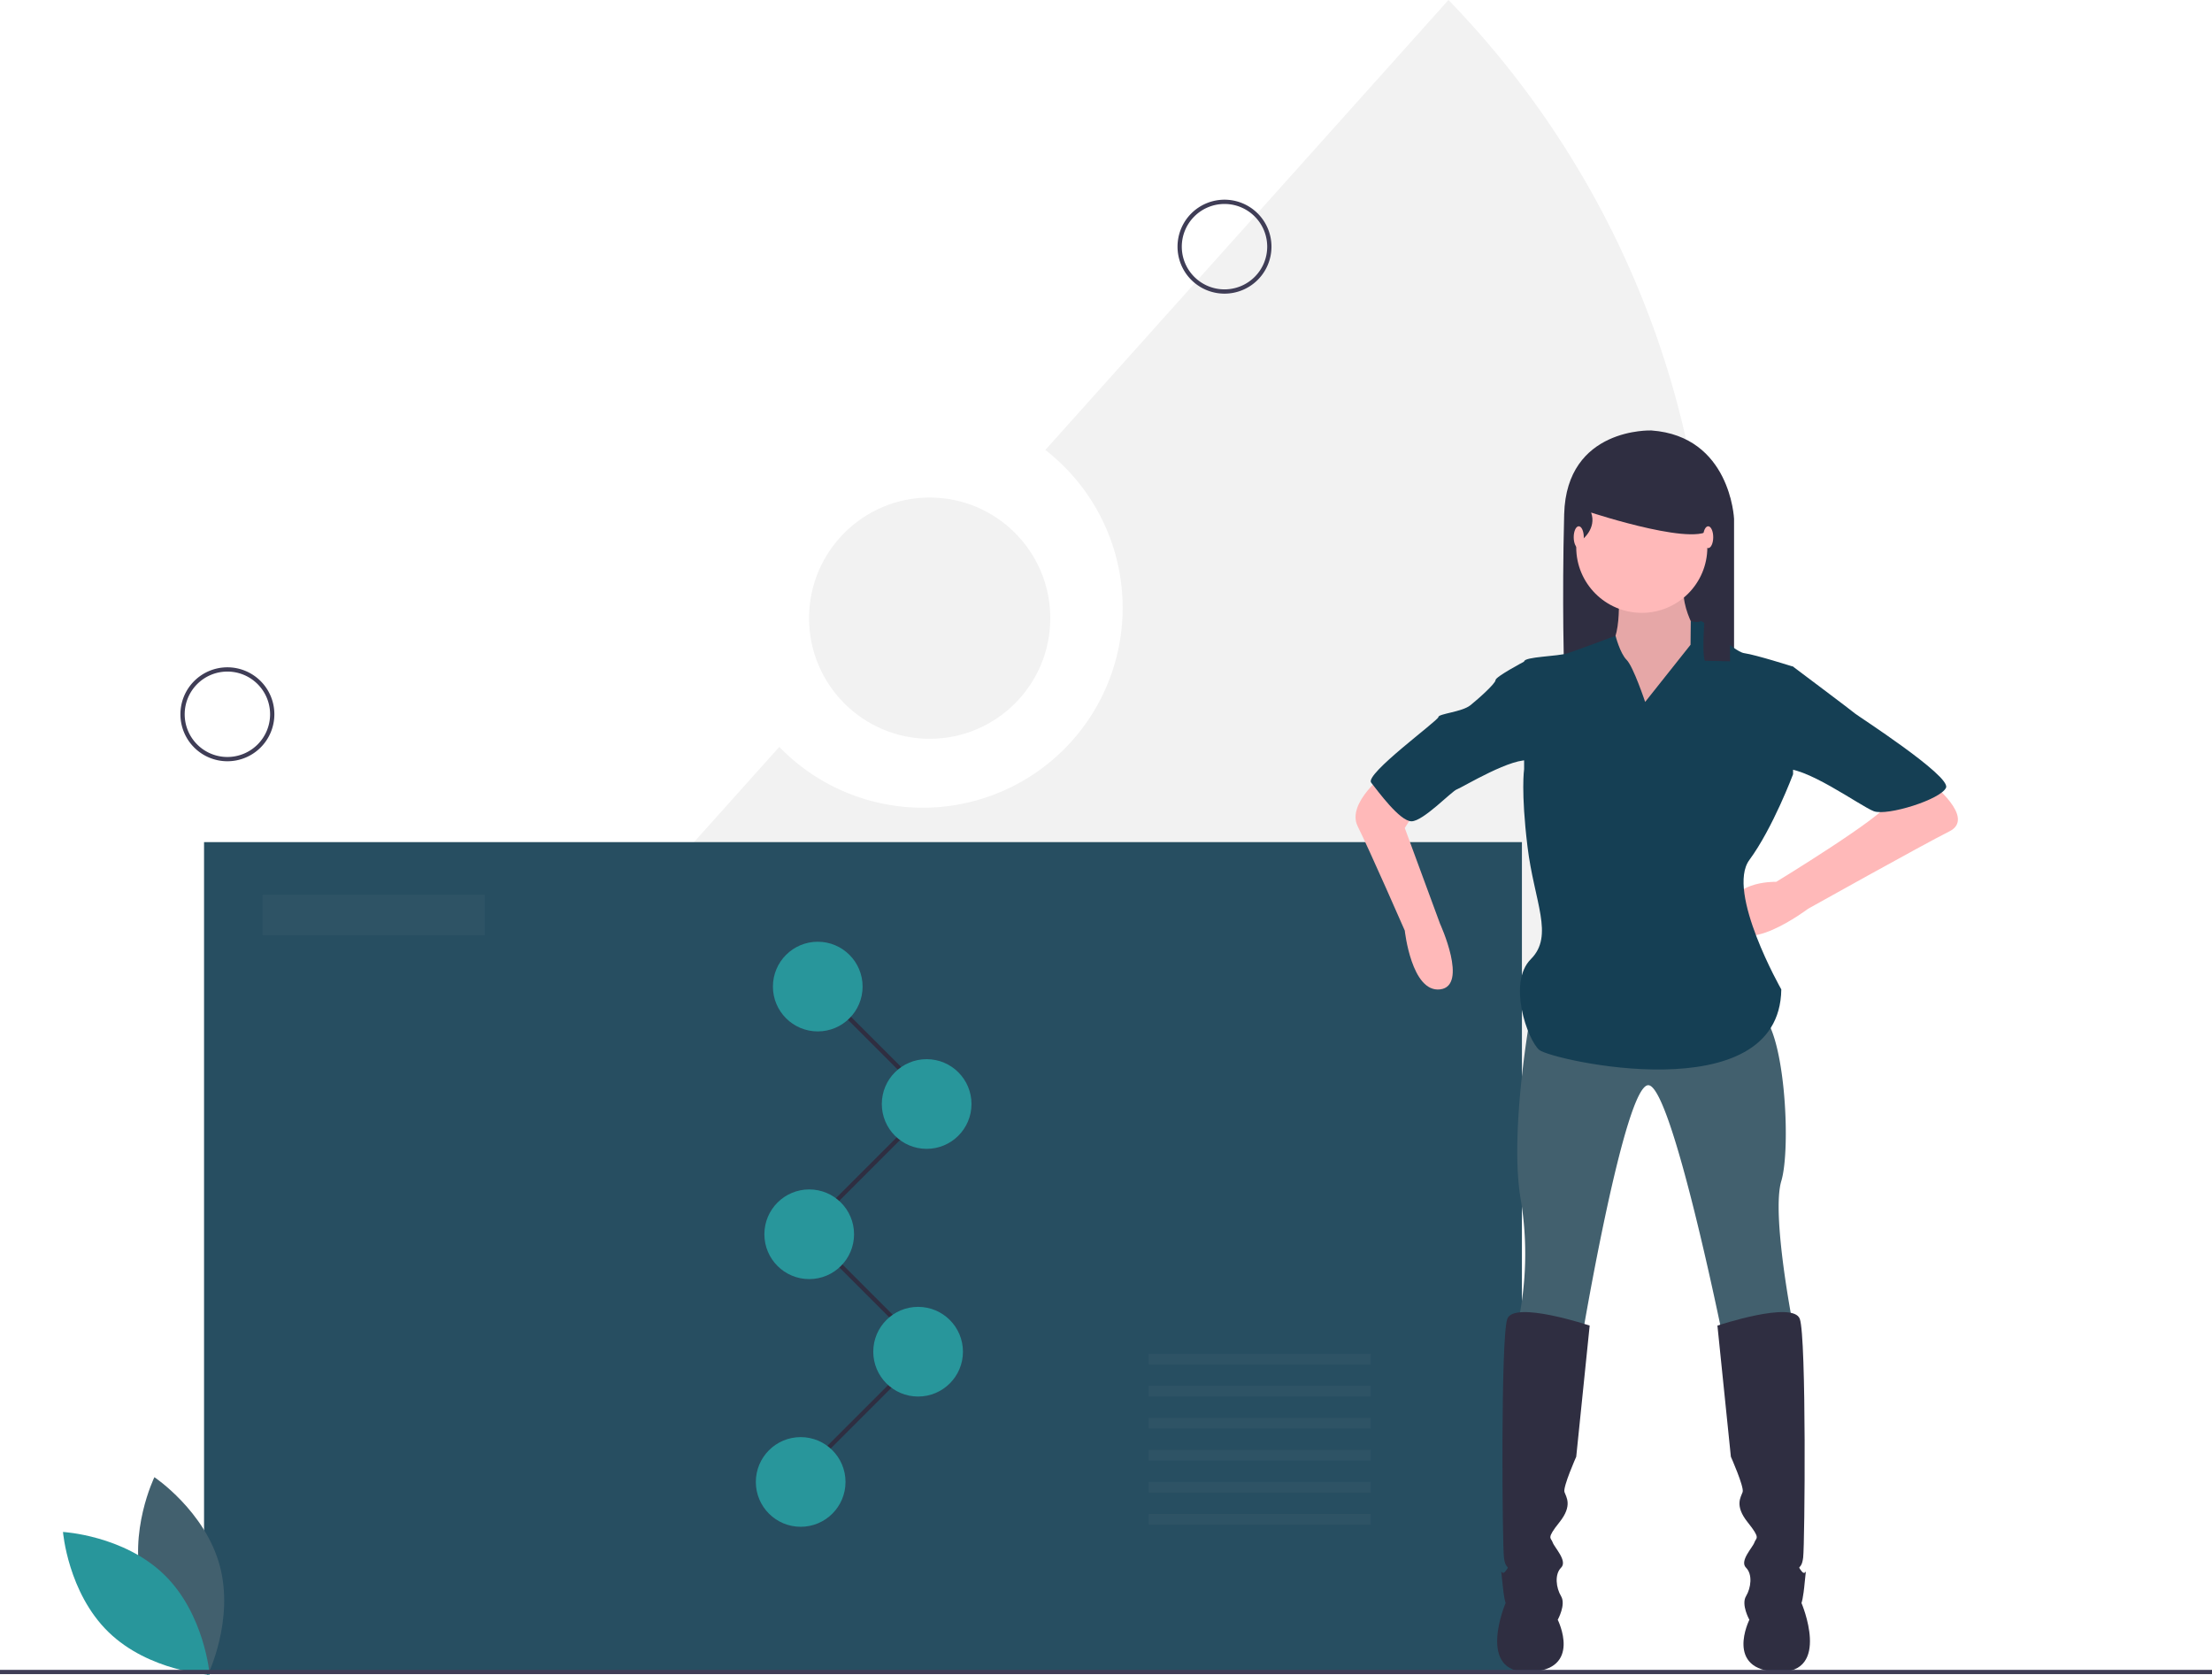 <svg xmlns="http://www.w3.org/2000/svg" width="1330" height="1006.96" viewBox="0 0 1330 1006.96">
  <g id="Group_480" data-name="Group 480" transform="translate(0 0)">
    <path id="Path_933" data-name="Path 933" d="M923.974,57.816,681.582,328.353A120.157,120.157,0,1,1,521.62,506.889L183.982,883.731a553.461,553.461,0,0,0,340.457,116.458c307.016,0,555.9-248.886,555.9-555.9A554.024,554.024,0,0,0,923.974,57.816Z" transform="translate(-53.059 -57.816)" fill="#f2f2f2"/>
    <circle id="Ellipse_121" data-name="Ellipse 121" cx="72.524" cy="72.524" r="72.524" transform="translate(486.457 299.139)" fill="#f2f2f2"/>
    <rect id="Rectangle_367" data-name="Rectangle 367" width="792.389" height="499.285" transform="translate(122.688 506.314)" fill="#274e61"/>
    <path id="Path_934" data-name="Path 934" d="M867.175,259.42S816.1,257.35,814.723,309.8s0,97.313,0,97.313H916.867V312.563S914.8,262.871,867.175,259.42Z" transform="translate(125.761 -0.607)" fill="#2f2e41"/>
    <path id="Path_935" data-name="Path 935" d="M842.284,334.876s3.032,34.364-7.075,37.4,4.043,46.492,4.043,46.492l40.428,9.1,23.246-46.492-10.107-13.139s-17.182-23.246-9.1-39.417S842.284,334.876,842.284,334.876Z" transform="translate(130.716 17.416)" fill="#ffb9b9"/>
    <path id="Path_936" data-name="Path 936" d="M842.284,334.876s3.032,34.364-7.075,37.4,4.043,46.492,4.043,46.492l40.428,9.1,23.246-46.492-10.107-13.139s-17.182-23.246-9.1-39.417S842.284,334.876,842.284,334.876Z" transform="translate(130.716 17.416)" opacity="0.1"/>
    <circle id="Ellipse_122" data-name="Ellipse 122" cx="39.417" cy="39.417" r="39.417" transform="translate(947.733 289.629)" fill="#ffb9b9"/>
    <path id="Path_937" data-name="Path 937" d="M735.355,419.621s-24.257,18.193-17.182,32.342,28.3,62.663,28.3,62.663,4.043,37.4,21.225,35.374,0-39.417,0-39.417l-21.225-57.61,7.075-11.118Z" transform="translate(98.169 44.859)" fill="#ffb9b9"/>
    <path id="Path_938" data-name="Path 938" d="M1013.055,424.345s27.289,21.225,11.118,29.31-84.9,46.492-84.9,46.492-41.439,31.332-46.492,7.075,27.289-23.246,27.289-23.246,64.685-39.417,67.717-47.5S1013.055,424.345,1013.055,424.345Z" transform="translate(147.935 46.2)" fill="#ffb9b9"/>
    <path id="Path_939" data-name="Path 939" d="M800.78,533s-13.139,71.76-6.064,112.188a200.049,200.049,0,0,1-2.021,75.8l39.417,4.043s25.267-149.584,39.417-148.572S916,727.051,916,727.051l42.449-6.064s-13.139-66.706-7.075-86.92S953.4,541.082,938.235,533,800.78,533,800.78,533Z" transform="translate(119.664 76.013)" fill="#42606e"/>
    <path id="Path_940" data-name="Path 940" d="M838.83,680.431s-45.481-15.16-49.524-4.043-3.032,135.434-2.021,143.519,4.043,4.043,1.011,8.086-3.032-5.053-2.021,6.064S788.3,847.2,788.3,847.2s-18.193,42.449,14.15,41.439S819.627,857.3,819.627,857.3s5.053-9.1,2.021-14.15-4.043-13.139,0-17.182-4.043-12.128-5.053-15.16-4.043-2.021,4.043-12.128,4.043-15.16,3.032-18.193,7.075-21.225,7.075-21.225Z" transform="translate(116.988 116.569)" fill="#2f2e41"/>
    <path id="Path_941" data-name="Path 941" d="M886.365,680.431s45.481-15.16,49.524-4.043,3.032,135.434,2.021,143.519-4.043,4.043-1.011,8.086,3.032-5.053,2.021,6.064S936.9,847.2,936.9,847.2s18.193,42.449-14.15,41.439S905.568,857.3,905.568,857.3s-5.054-9.1-2.021-14.15,4.043-13.139,0-17.182,4.043-12.128,5.053-15.16,4.043-2.021-4.043-12.128-4.043-15.16-3.032-18.193-7.075-21.225-7.075-21.225Z" transform="translate(146.266 116.569)" fill="#2f2e41"/>
    <path id="Path_942" data-name="Path 942" d="M869.153,397.288s-7.075-21.225-11.118-25.267-6.666-14.5-6.666-14.5-22.644,8.44-28.709,10.462-26.278,2.021-26.278,5.053v64.685s-2.021,13.139,2.021,46.492,16.171,53.567,2.021,67.717-2.021,48.514,5.053,54.578,144.53,37.4,145.54-36.385c0,0-33.353-58.62-19.2-77.824s26.278-51.546,26.278-51.546V376.063s-22.235-7.075-29.31-8.086-24.257-20.214-26.278-19.2-5.928-.039-5.928-.039l-.136,14.188Z" transform="translate(120.018 24.743)" fill="#153f54"/>
    <path id="Path_943" data-name="Path 943" d="M830.366,372.714l-14.15-5.053s-17.182,9.1-17.182,11.118-10.107,11.118-15.16,15.16-19.2,5.053-19.2,7.075-44.471,34.364-40.428,39.417,17.182,23.246,24.257,23.246,24.257-18.193,27.289-19.2,34.364-20.214,44.471-17.182S830.366,372.714,830.366,372.714Z" transform="translate(100.184 30.113)" fill="#153f54"/>
    <path id="Path_944" data-name="Path 944" d="M906.839,374.066l19.2-4.043s36.385,27.289,37.4,28.3,57.61,37.4,54.578,44.471-35.374,17.182-43.46,14.15-42.449-28.3-55.588-25.267S906.839,374.066,906.839,374.066Z" transform="translate(152.071 30.784)" fill="#153f54"/>
    <path id="Path_945" data-name="Path 945" d="M901.29,313.279c4.8-20.153,2.836-25.506,2.836-25.506L842.7,272.589l-21.4,20.7v21.4l2.16,6.675s8.883-6.675,5.432-16.338C828.9,305.028,897.84,327.773,901.29,313.279Z" transform="translate(127.803 3.134)" fill="#2f2e41"/>
    <path id="Path_946" data-name="Path 946" d="M885.492,296.8l-5.819,6.227c9.177.111-3.046,73.967,1.011,85.909l15.161.345V290.905Z" transform="translate(144.367 8.331)" fill="#2f2e41"/>
    <ellipse id="Ellipse_123" data-name="Ellipse 123" cx="3.032" cy="6.57" rx="3.032" ry="6.57" transform="translate(946.217 316.412)" fill="#ffb9b9"/>
    <ellipse id="Ellipse_124" data-name="Ellipse 124" cx="3.032" cy="6.57" rx="3.032" ry="6.57" transform="translate(1024.04 316.412)" fill="#ffb9b9"/>
    <path id="Path_947" data-name="Path 947" d="M373.108,728.073l-1.815-1.815,78.045-78.045-69.059-69.059,1.815-1.815,70.874,70.874Z" transform="translate(105.367 163.839)" fill="#2f2e41"/>
    <circle id="Ellipse_125" data-name="Ellipse 125" cx="26.959" cy="26.959" r="26.959" transform="translate(525.068 785.735)" fill="#28969b"/>
    <circle id="Ellipse_126" data-name="Ellipse 126" cx="26.959" cy="26.959" r="26.959" transform="translate(454.459 864.046)" fill="#28969b"/>
    <path id="Path_948" data-name="Path 948" d="M377.108,612.073l-1.815-1.815,78.045-78.045-69.059-69.059,1.815-1.815,70.874,70.874Z" transform="translate(106.502 130.921)" fill="#2f2e41"/>
    <circle id="Ellipse_127" data-name="Ellipse 127" cx="26.959" cy="26.959" r="26.959" transform="translate(464.73 566.208)" fill="#28969b"/>
    <circle id="Ellipse_128" data-name="Ellipse 128" cx="26.959" cy="26.959" r="26.959" transform="translate(530.203 636.816)" fill="#28969b"/>
    <circle id="Ellipse_129" data-name="Ellipse 129" cx="26.959" cy="26.959" r="26.959" transform="translate(459.595 715.127)" fill="#28969b"/>
    <rect id="Rectangle_368" data-name="Rectangle 368" width="133.514" height="24.392" transform="translate(157.905 537.964)" fill="#42606e" opacity="0.3"/>
    <rect id="Rectangle_369" data-name="Rectangle 369" width="133.514" height="6.419" transform="translate(690.676 813.978)" fill="#42606e" opacity="0.3"/>
    <rect id="Rectangle_370" data-name="Rectangle 370" width="133.514" height="6.419" transform="translate(690.676 833.235)" fill="#42606e" opacity="0.3"/>
    <rect id="Rectangle_371" data-name="Rectangle 371" width="133.514" height="6.419" transform="translate(690.676 852.492)" fill="#42606e" opacity="0.3"/>
    <rect id="Rectangle_372" data-name="Rectangle 372" width="133.514" height="6.419" transform="translate(690.676 871.748)" fill="#42606e" opacity="0.3"/>
    <rect id="Rectangle_373" data-name="Rectangle 373" width="133.514" height="6.419" transform="translate(690.676 891.005)" fill="#42606e" opacity="0.3"/>
    <rect id="Rectangle_374" data-name="Rectangle 374" width="133.514" height="6.419" transform="translate(690.676 910.262)" fill="#42606e" opacity="0.3"/>
    <path id="Path_949" data-name="Path 949" d="M149.351,815.318c8.876,32.811,39.279,53.132,39.279,53.132s16.012-32.877,7.135-65.688-39.279-53.132-39.279-53.132S140.474,782.507,149.351,815.318Z" transform="translate(-63.648 138.51)" fill="#42606e"/>
    <path id="Path_950" data-name="Path 950" d="M172.374,800.987C196.73,824.7,199.7,861.144,199.7,861.144s-36.514-1.994-60.87-25.7S111.5,775.284,111.5,775.284,148.016,777.277,172.374,800.987Z" transform="translate(-73.627 145.79)" fill="#28969b"/>
    <rect id="Rectangle_375" data-name="Rectangle 375" width="1330" height="2.568" transform="translate(0 1003.978)" fill="#3f3d56"/>
    <path id="Path_952" data-name="Path 952" d="M194.743,426.824a28.243,28.243,0,1,1,28.243-28.243,28.243,28.243,0,0,1-28.243,28.243Zm0-53.919a25.676,25.676,0,1,0,25.676,25.676,25.676,25.676,0,0,0-25.676-25.676Z" transform="translate(-58.02 30.873)" fill="#3f3d56"/>
    <path id="Path_953" data-name="Path 953" d="M661.743,207.824a28.243,28.243,0,1,1,28.243-28.243,28.243,28.243,0,0,1-28.243,28.243Zm0-53.919a25.676,25.676,0,1,0,25.676,25.676,25.676,25.676,0,0,0-25.676-25.676Z" transform="translate(74.507 -31.275)" fill="#3f3d56"/>
  </g>
</svg>
